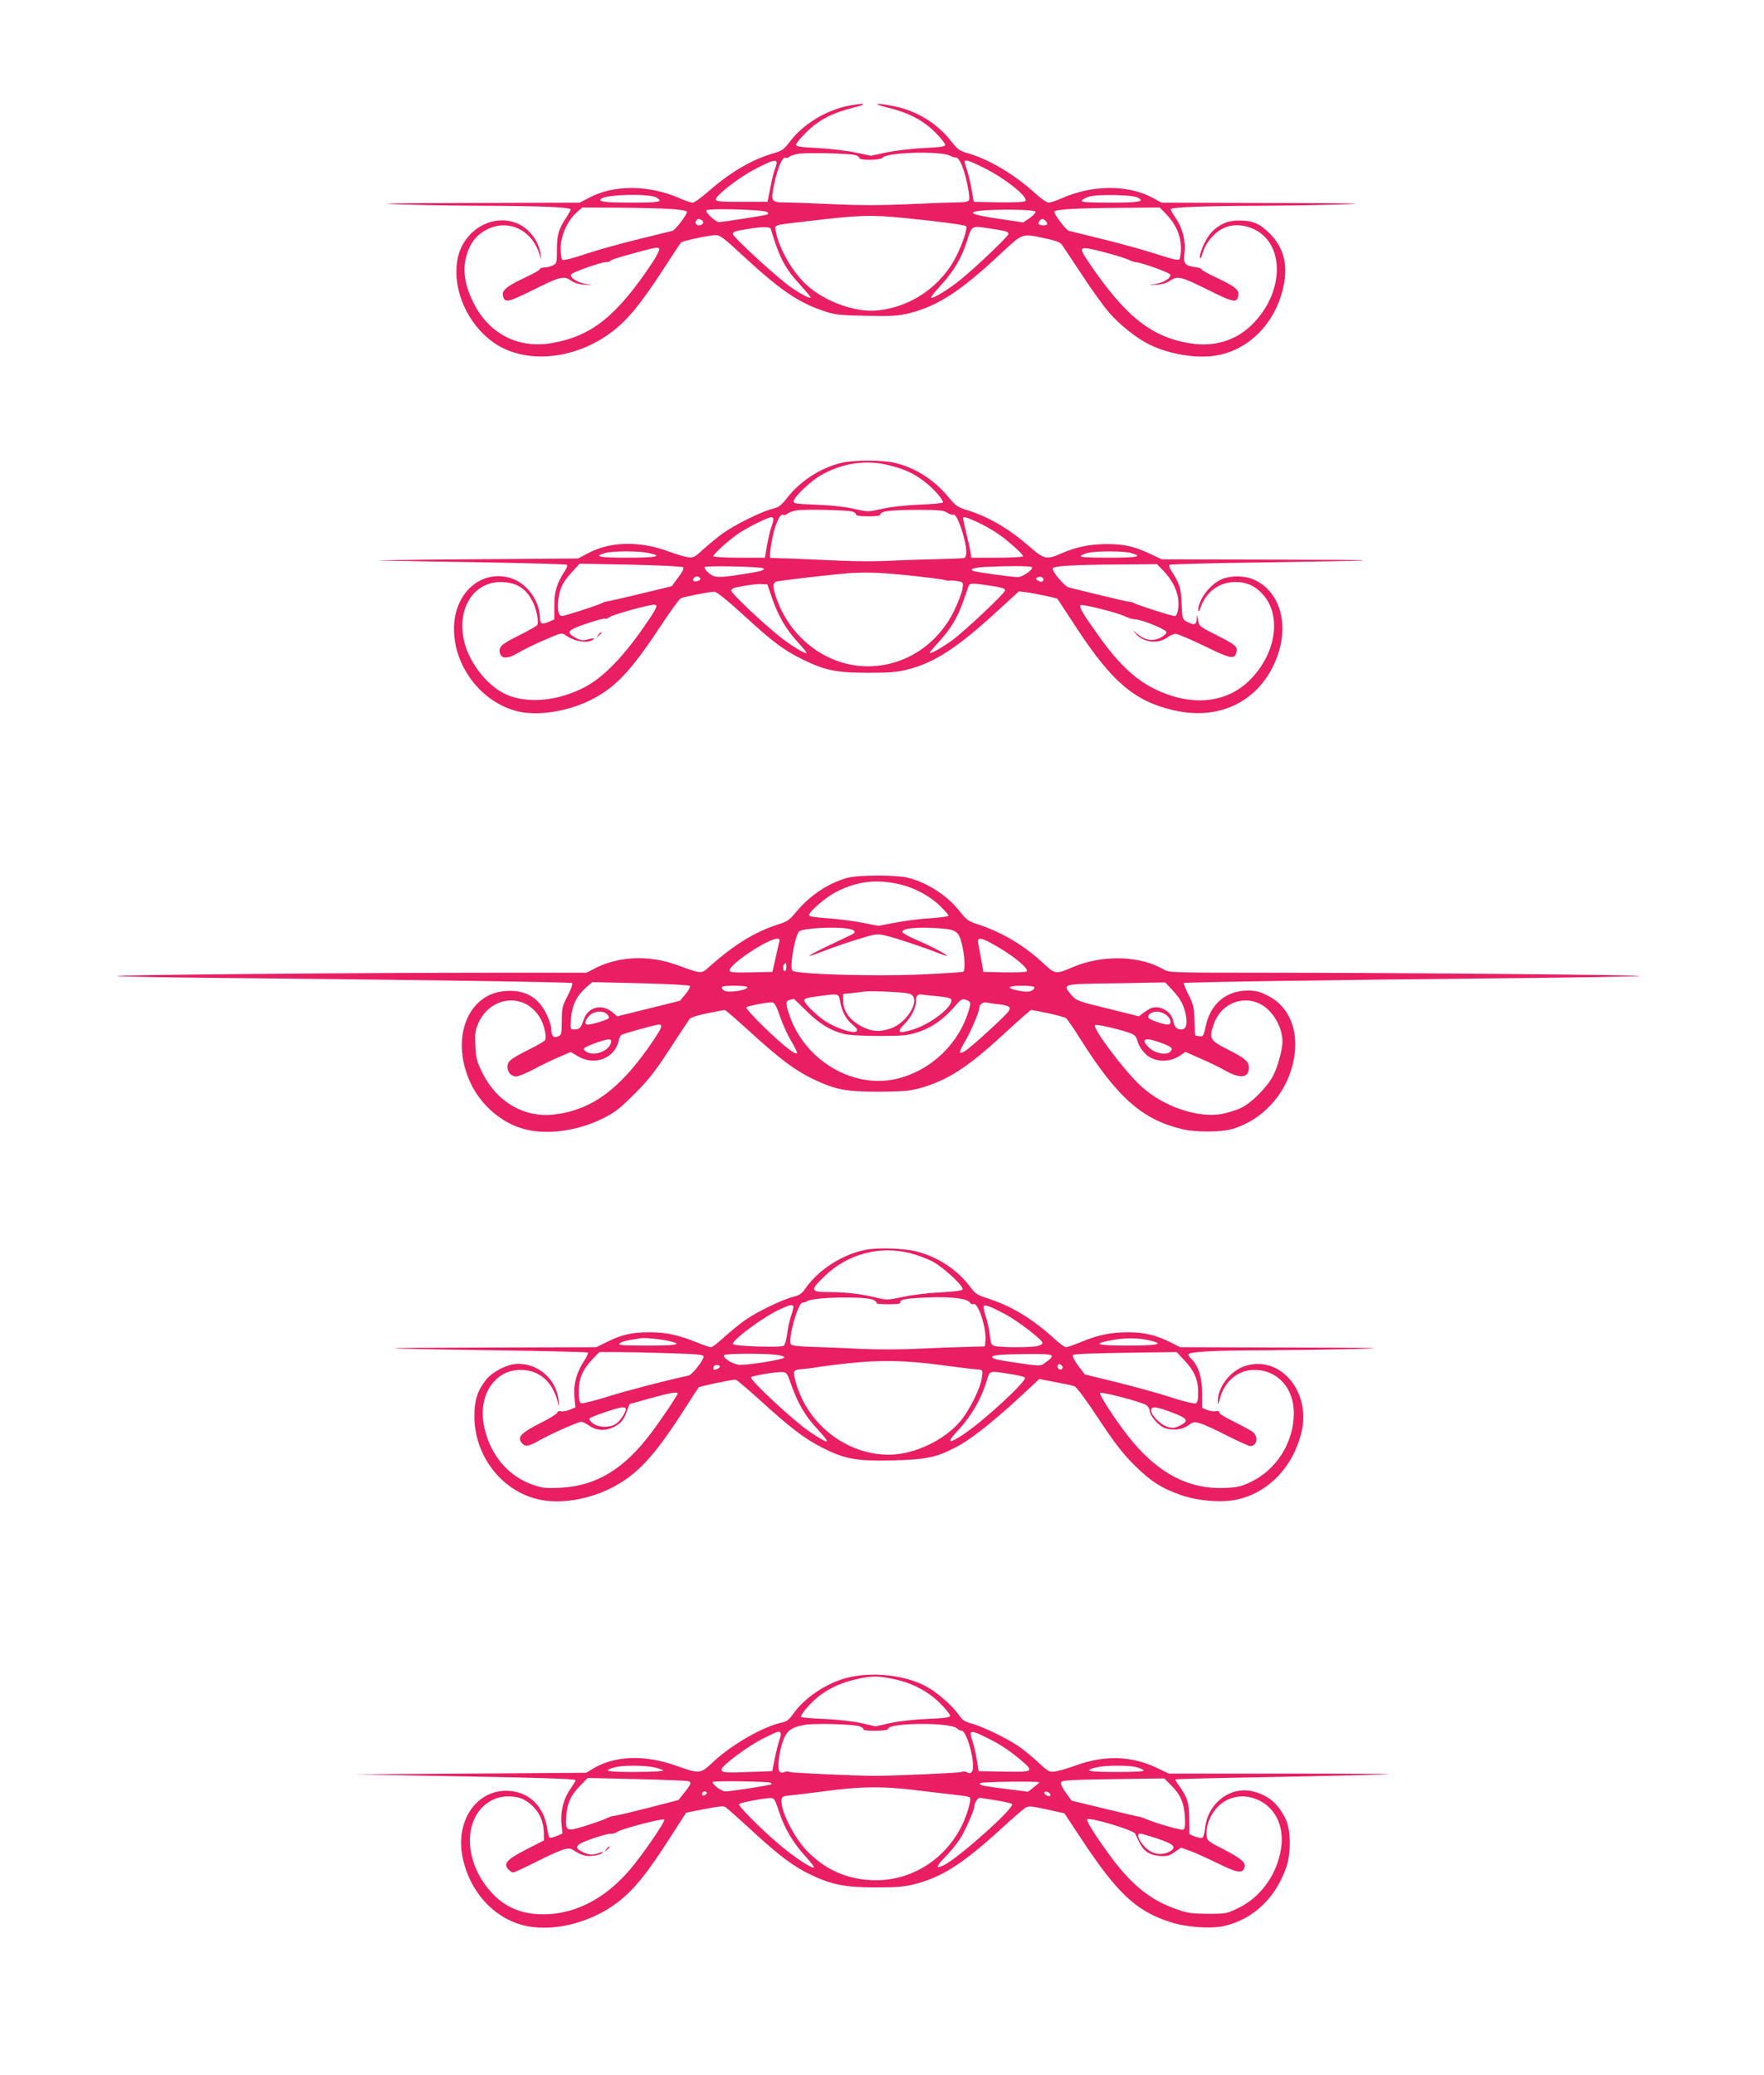 <?xml version="1.0" standalone="no"?>
<!DOCTYPE svg PUBLIC "-//W3C//DTD SVG 20010904//EN"
 "http://www.w3.org/TR/2001/REC-SVG-20010904/DTD/svg10.dtd">
<svg version="1.0" xmlns="http://www.w3.org/2000/svg"
 width="1088pt" height="1280pt" viewBox="0 0 1088 1280"
 preserveAspectRatio="xMidYMid meet">
<g transform="translate(0,1280) scale(0.1,-0.1)"
fill="#e91e63" stroke="none">
<path d="M5221 12145 c-134 -30 -267 -112 -347 -216 -39 -51 -51 -60 -102 -74
-136 -40 -266 -116 -403 -236 -43 -38 -86 -69 -97 -69 -11 0 -46 12 -78 26
-191 85 -410 86 -563 3 l-55 -29 -670 -2 c-460 -1 -608 -4 -471 -8 110 -4 349
-8 530 -9 365 -1 555 -9 555 -23 0 -5 -13 -28 -28 -51 -46 -68 -57 -106 -57
-197 0 -80 -1 -85 -25 -97 -14 -7 -37 -13 -52 -13 -16 0 -28 -4 -28 -10 0 -5
-33 -24 -72 -43 -122 -56 -160 -84 -156 -114 6 -54 26 -51 179 25 174 87 196
92 240 62 21 -15 49 -24 83 -26 l51 -3 -49 9 c-49 9 -94 40 -83 58 9 13 184
75 213 75 14 0 27 3 29 8 6 8 51 22 203 63 76 20 94 22 98 11 3 -7 -18 -49
-47 -92 -218 -325 -370 -446 -614 -489 -206 -37 -389 56 -484 247 -53 106 -68
196 -47 281 21 83 61 136 126 171 129 67 273 5 324 -141 l16 -47 -6 40 c-8 52
-35 103 -76 142 -100 96 -265 82 -365 -31 -54 -62 -78 -130 -78 -226 1 -187
120 -383 283 -465 204 -103 490 -55 698 115 85 69 164 168 290 361 58 90 110
168 114 173 10 10 173 45 215 46 25 0 52 -20 155 -116 235 -218 349 -297 501
-349 78 -27 97 -29 271 -33 165 -3 196 -1 270 17 171 44 310 133 548 355 153
142 138 137 285 106 60 -12 94 -25 103 -37 7 -10 62 -92 122 -183 59 -91 135
-196 168 -235 65 -76 168 -158 247 -198 128 -64 303 -92 427 -68 193 38 346
192 399 402 37 145 11 259 -80 349 -62 62 -106 80 -192 80 -68 0 -124 -26
-170 -77 -35 -39 -75 -131 -67 -155 3 -7 10 9 17 35 16 56 69 121 122 147 57
30 132 27 200 -7 191 -98 176 -405 -30 -596 -94 -88 -220 -125 -355 -107 -250
35 -414 165 -645 508 -63 94 -57 97 101 56 73 -19 142 -41 153 -48 11 -6 32
-13 46 -14 31 -2 189 -59 204 -73 16 -16 -29 -50 -81 -59 l-49 -9 51 3 c34 2
62 11 83 26 44 30 66 25 240 -62 153 -76 173 -79 179 -26 4 32 -25 54 -143
109 -47 22 -85 44 -85 48 0 5 -18 11 -40 14 -62 8 -72 21 -65 82 10 73 -10
156 -51 216 -19 28 -34 54 -34 58 0 13 205 21 555 22 182 1 422 5 535 9 141 4
-6 7 -471 8 l-675 2 -55 30 c-152 82 -372 81 -563 -4 -32 -14 -67 -26 -78 -26
-11 0 -48 25 -81 56 -130 118 -284 210 -418 249 -50 14 -63 23 -104 76 -85
108 -210 185 -347 213 -115 24 -147 17 -41 -8 129 -32 215 -77 291 -152 34
-34 62 -69 62 -77 0 -11 -25 -15 -127 -20 -71 -3 -174 -15 -230 -26 l-101 -22
-99 21 c-54 11 -158 23 -230 27 -106 5 -133 9 -133 20 0 8 28 43 63 77 75 75
161 120 290 152 103 25 68 32 -42 9z m52 -301 c15 -3 27 -12 27 -18 0 -17 132
-15 145 2 26 33 360 42 416 11 13 -7 30 -12 37 -11 7 2 22 -18 33 -44 25 -55
54 -196 46 -217 -4 -12 -24 -15 -81 -16 -41 0 -177 -5 -301 -11 -154 -7 -296
-7 -450 0 -124 6 -259 11 -300 11 -90 1 -92 5 -70 113 20 98 51 170 69 163 7
-3 19 0 25 6 6 6 30 14 53 18 47 9 306 3 351 -7z m-483 -49 c0 -8 -5 -24 -10
-37 -6 -13 -19 -63 -28 -113 l-18 -90 -160 0 c-132 0 -159 2 -159 15 0 25 147
139 248 190 103 53 127 59 127 35z m1270 -26 c133 -64 287 -186 264 -209 -7
-7 -69 -9 -164 -8 l-154 3 -13 74 c-7 41 -19 94 -28 119 -8 25 -15 49 -15 54
0 16 27 8 110 -33z m-2012 -187 c47 -27 20 -32 -157 -32 -166 0 -211 7 -180
26 42 26 292 30 337 6z m2970 -1 c45 -24 9 -31 -169 -31 -139 0 -180 3 -177
12 3 7 22 18 44 25 50 16 270 12 302 -6z m-2884 -70 c59 -3 101 -11 103 -17 4
-13 -72 -114 -90 -118 -7 -2 -100 -25 -207 -51 -107 -26 -255 -67 -329 -92
-86 -29 -137 -41 -143 -35 -6 6 -10 38 -10 72 0 75 43 171 98 219 l35 31 222
-1 c122 -1 267 -4 321 -8z m3061 -34 c58 -61 87 -128 89 -204 0 -34 -4 -67
-10 -73 -7 -7 -49 2 -145 34 -74 24 -222 65 -329 91 -107 26 -200 49 -207 51
-18 4 -94 105 -90 118 5 15 128 22 416 24 l234 2 42 -43z m-2463 15 c8 -8 8
-13 -3 -16 -16 -6 -274 -46 -295 -46 -20 0 -85 61 -78 72 9 15 361 5 376 -10z
m1655 2 c2 -6 -14 -23 -36 -39 l-40 -27 -148 22 c-141 21 -184 33 -152 44 48
17 370 17 376 0z m-806 -39 c203 -20 370 -42 377 -50 11 -10 -17 -98 -57 -180
-93 -189 -281 -320 -491 -340 -132 -13 -316 52 -429 152 -89 78 -176 227 -196
336 -8 42 -22 37 190 62 329 39 392 41 606 20z m-1252 -14 c18 -11 5 -31 -20
-31 -18 0 -26 20 -12 33 8 9 15 9 32 -2z m2119 -3 c18 -18 14 -28 -11 -28 -30
0 -40 10 -26 27 14 16 22 16 37 1z m-1694 -50 c53 -178 88 -245 184 -348 34
-38 62 -71 62 -74 0 -12 -56 17 -123 63 -83 58 -357 309 -357 328 0 14 15 18
100 32 83 13 130 13 134 -1z m1356 2 c96 -15 110 -19 110 -33 0 -14 -201 -206
-299 -285 -73 -59 -169 -117 -178 -108 -3 3 23 36 58 74 81 88 130 170 164
278 30 95 25 92 145 74z"/>
<path d="M5189 9945 c-129 -32 -250 -110 -332 -213 -39 -51 -53 -61 -94 -71
-68 -17 -237 -101 -308 -153 -33 -25 -86 -68 -118 -97 -52 -48 -60 -53 -95
-48 -20 3 -74 19 -120 36 -176 65 -358 62 -494 -11 l-63 -33 -685 -5 c-377 -3
-613 -7 -525 -8 88 -2 380 -7 648 -11 268 -5 491 -11 494 -15 4 -4 -1 -19 -11
-34 -52 -80 -67 -130 -67 -217 l0 -86 -35 -15 c-42 -18 -54 -12 -54 25 0 105
-83 217 -183 246 -183 53 -347 -95 -347 -314 0 -240 179 -464 407 -512 123
-25 301 5 438 74 147 74 240 171 412 429 68 104 132 192 141 197 19 10 177 41
209 41 13 0 78 -52 170 -136 191 -176 256 -224 378 -284 135 -66 207 -80 403
-80 125 0 176 4 238 20 169 42 311 135 570 374 l118 108 45 -5 c25 -3 79 -13
119 -22 l73 -17 124 -189 c216 -327 353 -443 589 -499 303 -73 562 69 653 358
59 190 0 373 -145 443 -63 31 -160 31 -218 1 -69 -36 -135 -128 -133 -186 0
-14 6 -7 15 19 34 96 115 155 214 155 71 0 126 -26 173 -81 109 -127 79 -349
-70 -509 -141 -153 -354 -182 -580 -80 -134 61 -238 157 -369 341 -97 136
-120 176 -110 186 9 9 229 -46 275 -69 19 -10 47 -18 61 -18 42 -1 195 -63
195 -80 0 -8 -17 -23 -38 -34 -47 -23 -94 -16 -139 21 l-33 27 24 -27 c47 -52
139 -60 194 -17 14 11 36 20 49 20 12 0 92 -34 177 -75 161 -79 186 -84 197
-38 9 34 -6 47 -128 108 -100 50 -103 53 -109 91 -6 38 -6 38 -8 7 -1 -37 -16
-42 -60 -18 -28 14 -29 16 -33 112 -4 99 -10 118 -68 210 -8 12 -11 25 -7 29
3 4 266 11 584 15 807 12 813 15 43 17 l-675 2 -63 30 c-106 50 -167 64 -277
64 -107 -1 -188 -18 -282 -59 -86 -38 -104 -35 -188 39 -133 116 -256 188
-398 232 -49 15 -65 27 -103 73 -91 111 -206 185 -335 216 -79 18 -253 18
-330 0z m295 -15 c99 -25 148 -48 216 -99 57 -43 123 -118 115 -131 -2 -4 -69
-10 -147 -13 -87 -4 -177 -14 -229 -26 -86 -19 -86 -19 -170 0 -50 12 -138 22
-219 25 -162 7 -164 7 -150 34 19 36 108 117 162 148 134 77 281 98 422 62z
m-226 -286 c12 -3 22 -11 22 -18 0 -7 26 -11 75 -11 52 0 75 4 75 12 0 20 66
28 230 28 133 0 160 -3 183 -18 15 -10 32 -15 37 -12 22 13 79 -154 80 -231 0
-18 -6 -34 -12 -36 -7 -2 -83 -5 -168 -7 -85 -2 -216 -6 -290 -10 -74 -4 -207
-4 -295 0 -88 4 -223 10 -300 13 -77 2 -142 5 -144 5 -9 2 11 134 29 186 22
64 38 88 52 79 5 -3 16 0 24 7 8 7 32 16 52 20 41 9 315 4 350 -7z m-488 -48
c0 -7 -6 -31 -14 -52 -7 -22 -19 -72 -26 -112 l-12 -72 -159 0 c-87 0 -159 4
-159 9 0 15 105 108 165 147 62 39 172 93 193 94 6 0 12 -6 12 -14z m1255 -15
c35 -16 89 -46 121 -67 63 -42 164 -131 164 -145 0 -5 -72 -9 -160 -9 l-159 0
-6 38 c-3 20 -15 73 -26 117 -10 44 -19 83 -19 88 0 13 19 8 85 -22z m-2025
-192 c93 -20 53 -29 -131 -29 -177 0 -211 7 -136 29 45 13 206 13 267 0z
m2972 1 c81 -23 48 -30 -133 -30 -134 0 -180 3 -172 11 6 6 26 15 45 19 49 12
217 11 260 0z m-2759 -89 c7 -7 -4 -29 -30 -63 l-40 -54 -194 -47 c-107 -26
-200 -47 -207 -47 -7 0 -20 -5 -30 -10 -21 -13 -230 -80 -247 -80 -28 0 -32
81 -10 158 11 35 32 69 68 108 l52 57 314 -6 c181 -4 319 -11 324 -16z m2964
-23 c48 -50 80 -110 89 -167 8 -52 -3 -111 -21 -111 -18 0 -237 70 -250 80 -5
4 -17 7 -25 7 -8 0 -91 19 -185 42 -93 23 -180 44 -192 47 -25 5 -106 100
-100 118 5 15 123 22 407 24 l236 2 41 -42z m-2468 16 c11 -11 -18 -19 -122
-35 -157 -25 -180 -24 -216 7 -17 14 -28 31 -25 36 7 10 352 3 363 -8z m1656
7 c8 -15 -59 -61 -88 -61 -27 0 -223 26 -266 36 -42 9 -9 23 64 27 154 7 284
7 290 -2z m-753 -51 c106 -11 202 -24 213 -27 11 -4 26 -6 34 -4 8 1 30 0 49
-4 34 -6 34 -7 28 -48 -3 -23 -27 -84 -52 -136 -104 -211 -307 -341 -532 -341
-242 0 -466 162 -557 403 -32 85 -32 115 -2 121 24 5 250 32 382 45 136 14
237 12 437 -9z m-1292 -20 c0 -11 -30 -21 -41 -14 -15 9 10 34 27 27 8 -3 14
-9 14 -13z m2114 -11 c-7 -11 -15 -11 -34 1 -13 9 -13 11 0 19 16 11 43 -5 34
-20z m-3256 -24 c49 -21 79 -51 107 -105 25 -50 40 -128 28 -146 -4 -6 -53
-34 -109 -62 -110 -55 -127 -70 -122 -104 6 -42 46 -45 108 -8 30 18 104 55
165 81 101 44 111 47 130 33 58 -43 147 -56 177 -26 6 6 -8 5 -32 -1 -35 -10
-46 -9 -78 8 -64 35 -54 47 64 88 58 20 110 34 116 31 5 -3 17 1 26 9 16 14
241 77 275 77 26 0 21 -15 -35 -98 -143 -214 -277 -354 -400 -415 -157 -79
-332 -97 -461 -47 -118 45 -235 186 -272 325 -52 202 50 374 223 375 29 0 69
-7 90 -15z m1586 -90 c38 -108 86 -190 160 -270 30 -32 53 -61 51 -63 -8 -8
-106 52 -173 107 -110 89 -292 262 -292 277 0 8 10 16 23 19 67 15 126 23 161
22 l39 -2 31 -90z m1326 85 c98 -15 112 -20 108 -34 -4 -19 -248 -249 -322
-303 -62 -46 -135 -87 -142 -81 -2 2 23 32 55 67 74 80 117 152 153 254 16 45
31 88 33 95 5 15 29 15 115 2z"/>
<path d="M3689 8883 c-13 -16 -12 -17 4 -4 9 7 17 15 17 17 0 8 -8 3 -21 -13z"/>
<path d="M5226 7385 c-117 -32 -231 -108 -317 -212 -40 -49 -54 -58 -115 -77
-136 -44 -259 -119 -409 -250 -64 -57 -45 -57 -220 5 -165 58 -348 50 -489
-21 l-59 -30 -542 0 c-879 0 -2447 -14 -2350 -21 50 -4 412 -10 805 -13 1134
-11 1989 -24 1999 -30 5 -3 -7 -38 -27 -77 -34 -65 -37 -78 -37 -156 0 -80 -2
-87 -23 -96 -29 -13 -42 3 -42 49 0 17 -14 58 -31 92 -51 103 -135 149 -254
139 -240 -19 -342 -311 -205 -583 64 -125 180 -225 308 -264 141 -44 338 -20
502 62 71 35 103 60 191 148 86 85 127 137 217 275 61 94 117 178 124 188 8
11 47 24 112 37 54 11 102 20 106 20 5 0 73 -59 152 -131 188 -171 283 -243
393 -295 139 -66 200 -78 405 -78 148 1 187 4 254 22 164 45 291 126 500 318
65 60 134 122 152 137 l34 28 101 -20 c56 -12 108 -26 115 -32 7 -6 48 -65 90
-132 226 -358 381 -494 626 -552 84 -20 240 -19 309 1 183 54 328 210 374 405
44 187 -16 348 -157 418 -48 25 -74 31 -122 31 -135 -1 -231 -83 -260 -222
-12 -57 -15 -63 -37 -60 -12 1 -25 4 -27 6 -2 3 -4 44 -5 93 -2 80 -6 96 -36
156 -19 37 -32 70 -29 73 6 6 861 19 1998 30 393 4 758 10 810 13 104 7 -1471
21 -2351 21 -529 0 -549 1 -582 20 -145 86 -377 92 -559 15 -107 -46 -109 -46
-185 25 -119 110 -252 189 -403 239 -57 18 -70 28 -107 75 -75 98 -199 180
-320 211 -73 19 -307 19 -377 0z m329 -41 c87 -21 182 -72 242 -131 29 -28 53
-55 53 -61 0 -5 -50 -12 -111 -16 -60 -3 -158 -16 -216 -27 l-106 -20 -102 20
c-55 11 -151 23 -213 27 -77 5 -112 11 -112 19 0 22 105 112 166 143 135 68
251 81 399 46z m-327 -272 c49 -8 57 -22 21 -39 -13 -6 -77 -37 -143 -68 -65
-31 -116 -58 -114 -60 2 -3 44 11 94 31 49 19 141 51 204 70 107 33 118 35
168 24 56 -12 242 -74 330 -109 28 -11 52 -19 52 -17 0 9 -99 61 -184 97 -50
21 -91 44 -91 51 0 20 80 30 192 24 139 -7 154 -15 175 -96 18 -70 23 -166 9
-174 -4 -3 -124 -11 -264 -17 -293 -13 -775 2 -790 24 -18 27 18 227 44 243
31 19 215 29 297 16z m-422 -84 c-4 -13 -11 -45 -17 -73 -6 -27 -14 -63 -18
-80 l-7 -30 -132 -3 c-109 -2 -132 0 -132 12 0 39 233 194 294 196 14 0 17 -5
12 -22z m1338 -23 c112 -64 204 -141 188 -157 -5 -5 -67 -7 -138 -6 l-129 3
-12 70 c-7 39 -16 85 -19 103 -9 45 13 43 110 -13z m-1294 -130 c0 -14 -4 -25
-10 -25 -11 0 -14 33 -3 43 11 11 13 8 13 -18z m-596 -116 c5 -5 -5 -26 -25
-50 l-35 -42 -193 -48 -194 -48 -28 24 c-67 56 -152 35 -179 -45 -17 -51 -25
-60 -59 -60 -23 0 -24 2 -19 69 6 80 35 139 94 191 l37 32 296 -7 c163 -4 300
-11 305 -16z m2979 -28 c49 -53 71 -94 82 -159 9 -55 -1 -82 -29 -82 -29 0
-42 15 -51 57 -12 56 -84 95 -136 74 -13 -6 -35 -20 -49 -30 l-25 -20 -193 48
c-182 44 -194 49 -222 81 -57 67 -53 69 153 73 100 1 237 3 303 5 l121 2 46
-49z m-2623 20 c0 -20 -125 -38 -146 -20 -27 23 -13 29 66 29 44 0 80 -4 80
-9z m1770 0 c0 -21 -31 -33 -72 -26 -105 16 -107 35 -3 35 41 0 75 -4 75 -9z
m-773 -40 c80 -21 -3 -177 -114 -215 -62 -21 -109 -20 -163 5 -83 38 -130 98
-130 168 l0 40 53 5 c28 3 66 8 82 10 41 6 238 -4 272 -13z m-425 -48 c10 -62
36 -110 76 -143 26 -22 33 -33 25 -41 -17 -17 -125 18 -191 61 -56 36 -132
111 -132 130 0 12 23 17 115 29 98 12 98 12 107 -36z m601 32 c52 -5 80 -11
84 -20 15 -42 -125 -152 -238 -186 -89 -27 -102 -18 -50 35 44 45 71 100 71
145 0 30 13 42 40 36 8 -2 50 -6 93 -10z m-807 -93 c81 -80 152 -122 235 -141
24 -6 119 -11 210 -11 138 0 178 3 230 20 95 29 170 82 252 178 22 26 33 32
50 26 35 -10 37 -17 22 -67 -63 -211 -239 -375 -451 -423 -267 -59 -559 116
-654 391 -26 75 -25 93 3 98 12 2 22 5 23 6 1 0 37 -34 80 -77z m-1741 49 c45
-20 89 -66 109 -115 18 -43 27 -99 18 -112 -4 -6 -45 -31 -92 -54 -120 -60
-140 -76 -140 -110 0 -35 23 -60 55 -60 12 0 60 20 106 44 46 25 117 59 157
76 l72 31 46 -27 c103 -61 227 -11 251 99 3 15 10 30 15 33 15 9 212 64 230
64 28 0 22 -17 -33 -99 -202 -299 -378 -429 -615 -456 -182 -20 -350 78 -439
258 -34 69 -39 89 -43 166 -4 74 -1 95 18 139 51 118 178 172 285 123z m4530
0 c80 -36 145 -142 145 -235 0 -50 -28 -153 -56 -208 -36 -72 -132 -169 -198
-201 -30 -15 -86 -32 -124 -39 -148 -25 -360 48 -495 173 -100 91 -301 358
-283 376 8 8 169 -30 223 -52 22 -9 33 -22 38 -44 7 -35 46 -86 78 -103 60
-32 133 -26 190 14 l28 20 93 -41 c52 -22 122 -57 156 -76 91 -51 143 -44 143
21 0 37 -25 57 -133 112 -108 55 -114 65 -84 154 40 120 168 180 279 129z
m-2955 -78 c15 -45 46 -114 69 -153 24 -39 40 -74 37 -77 -11 -11 -86 48 -203
161 -65 63 -114 118 -110 122 9 10 133 33 161 31 13 -2 25 -23 46 -84z m1353
72 c62 -8 73 -16 59 -41 -14 -25 -243 -234 -274 -250 -37 -19 -36 -6 6 65 35
61 86 180 86 203 0 22 23 39 45 34 11 -2 46 -8 78 -11z m-2419 -61 c9 -8 14
-19 11 -24 -6 -10 -104 -40 -129 -40 -24 0 -19 27 9 55 28 29 85 34 109 9z
m3450 -5 c30 -24 35 -59 8 -59 -26 0 -111 30 -118 41 -10 18 18 39 51 39 18 0
44 -9 59 -21z m-3424 -160 c0 -57 -105 -101 -156 -65 -24 18 -19 23 58 52 70
25 98 29 98 13z m3387 -10 c72 -27 80 -34 62 -55 -21 -25 -93 -13 -130 22 -58
55 -30 69 68 33z"/>
<path d="M5335 5090 c-140 -28 -289 -124 -366 -236 -23 -33 -37 -44 -76 -53
-65 -16 -217 -89 -290 -139 -33 -22 -92 -70 -132 -106 -39 -36 -77 -66 -85
-66 -8 0 -48 13 -89 30 -113 45 -184 61 -282 62 -110 1 -179 -13 -268 -58
l-69 -34 -671 -2 c-771 -2 -766 -5 36 -17 318 -4 580 -11 583 -14 4 -3 -8 -28
-25 -54 -45 -68 -65 -143 -58 -221 l6 -63 -35 -15 c-20 -8 -44 -12 -54 -9 -11
3 -20 0 -23 -9 -4 -9 -51 -38 -106 -65 -112 -57 -139 -83 -117 -116 21 -31 41
-30 109 8 75 43 243 117 262 117 8 0 31 -11 51 -25 45 -31 100 -33 153 -6 42
22 62 47 80 104 7 20 14 37 16 37 2 0 59 16 126 35 113 32 169 42 169 30 0
-10 -97 -155 -161 -240 -169 -227 -341 -331 -564 -342 -85 -4 -110 -2 -164 17
-140 47 -245 158 -292 310 -38 120 -25 234 34 311 45 59 105 89 179 89 113 0
196 -72 228 -197 9 -37 10 -37 5 11 -14 136 -141 239 -275 221 -59 -8 -141
-54 -174 -98 -53 -69 -70 -125 -70 -222 0 -231 149 -439 362 -505 135 -42 318
-19 477 59 159 79 264 190 442 466 53 83 99 153 102 157 6 7 202 48 228 48 6
0 71 -55 145 -122 189 -172 278 -241 388 -297 143 -72 209 -84 438 -79 203 5
262 17 382 78 106 54 264 182 487 393 l33 31 97 -19 c54 -10 108 -21 120 -26
13 -5 73 -85 149 -201 98 -148 148 -213 218 -283 104 -103 169 -145 293 -188
104 -36 249 -47 341 -27 193 42 345 198 398 410 63 251 -124 479 -341 416 -95
-28 -177 -133 -174 -225 0 -18 5 -10 13 22 29 108 112 177 213 177 142 0 243
-111 243 -266 0 -182 -107 -351 -269 -427 -55 -26 -81 -32 -156 -35 -228 -10
-422 95 -599 322 -81 103 -179 256 -171 264 9 9 254 -55 283 -74 12 -8 22 -22
22 -32 0 -30 47 -88 86 -107 47 -22 115 -16 156 15 28 20 34 21 71 10 22 -6
97 -40 166 -76 70 -35 134 -64 142 -64 42 0 52 58 16 87 -13 10 -65 38 -115
63 -51 24 -92 50 -92 57 0 9 -8 12 -22 8 -13 -2 -36 1 -53 8 l-30 13 0 90 c0
95 -25 173 -66 210 -10 9 -19 22 -19 29 0 17 140 25 480 26 157 1 407 5 555 8
214 6 129 8 -408 9 l-678 2 -57 29 c-89 45 -165 63 -261 63 -108 0 -184 -15
-289 -58 -45 -19 -89 -34 -97 -34 -8 0 -43 25 -77 57 -138 124 -261 197 -406
244 -65 21 -78 29 -108 71 -77 104 -198 184 -329 218 -82 21 -240 26 -320 10z
m279 -20 c43 -11 105 -34 139 -52 66 -35 191 -151 184 -171 -2 -8 -47 -14
-138 -19 -74 -3 -177 -16 -231 -28 -90 -19 -101 -20 -155 -6 -95 24 -196 36
-297 36 -120 0 -123 9 -28 100 140 135 338 188 526 140z m-225 -289 c12 -7 20
-15 17 -19 -2 -4 31 -7 74 -7 54 0 76 3 73 11 -7 18 32 25 172 31 140 6 244
-7 257 -32 5 -8 15 -12 23 -9 28 11 81 -152 73 -226 l-3 -35 -105 -3 c-58 -1
-193 -6 -300 -11 -115 -6 -265 -6 -365 -1 -93 5 -225 10 -293 12 -78 2 -127 7
-133 15 -22 26 42 258 71 258 8 0 21 4 28 9 42 26 364 32 411 7z m-496 -37 c3
-3 -3 -29 -13 -58 -10 -29 -21 -80 -25 -114 -4 -33 -13 -66 -21 -73 -16 -13
-314 -3 -314 11 0 28 193 170 293 215 55 25 70 29 80 19z m1297 -45 c83 -43
240 -163 240 -183 0 -8 -17 -16 -37 -20 -49 -8 -211 -8 -251 0 -28 6 -30 9
-37 68 -3 33 -15 86 -25 116 -10 30 -16 58 -13 63 7 11 37 1 123 -44z m-2067
-170 c93 -21 58 -29 -130 -29 -165 1 -186 2 -169 15 10 8 39 17 65 20 25 4 53
8 61 10 22 5 117 -4 173 -16z m2980 0 c78 -20 35 -29 -143 -29 -184 0 -225 9
-127 29 102 21 186 21 270 0z m-2975 -76 c167 -5 212 -9 212 -20 0 -23 -71
-113 -93 -118 -124 -26 -386 -94 -503 -131 -80 -25 -153 -43 -160 -40 -10 4
-14 25 -14 73 0 80 23 135 85 200 l42 43 110 0 c60 0 205 -3 321 -7z m3176
-43 c63 -67 86 -120 86 -198 0 -49 -4 -64 -16 -69 -9 -3 -80 14 -158 40 -77
25 -228 66 -333 92 l-192 47 -42 55 c-23 32 -37 59 -32 64 8 8 112 12 479 17
l161 2 47 -50z m-2525 34 c38 -4 60 -11 58 -18 -4 -11 -199 -44 -270 -45 -40
-1 -112 42 -101 60 6 10 222 12 313 3z m1706 -5 c7 -10 -6 -23 -50 -53 -17
-12 -39 -11 -145 5 -154 23 -170 27 -170 39 0 12 54 16 222 18 88 1 139 -2
143 -9z m-680 -59 c151 -20 190 -25 234 -28 22 -2 23 -5 17 -49 -8 -64 -73
-195 -129 -265 -99 -120 -282 -208 -437 -211 -275 -4 -527 199 -589 476 -10
44 -6 48 57 53 26 2 58 6 72 9 14 3 102 15 195 25 199 22 352 20 580 -10z
m745 -24 c-13 -13 -35 7 -25 24 5 8 11 8 21 -1 10 -8 12 -15 4 -23z m-2110 15
c0 -5 -7 -12 -16 -15 -22 -9 -24 -8 -24 9 0 8 9 15 20 15 11 0 20 -4 20 -9z
m440 -112 c40 -113 86 -193 157 -269 95 -103 85 -107 -47 -19 -92 62 -371 321
-358 334 9 9 157 34 192 32 28 -2 32 -8 56 -78z m1343 67 c48 -7 92 -17 98
-23 18 -18 -259 -273 -385 -355 -83 -54 -98 -48 -40 15 93 98 152 198 190 320
20 65 12 62 137 43z m-2363 -216 c0 -21 -30 -69 -56 -89 -37 -29 -111 -29
-148 0 -16 12 -24 25 -19 30 13 13 174 67 201 68 12 1 22 -4 22 -9z m3370 -23
c96 -36 105 -52 47 -81 -33 -16 -45 -17 -77 -7 -42 13 -100 71 -100 101 0 28
29 25 130 -13z"/>
<path d="M5221 2450 c-128 -34 -262 -125 -331 -225 -20 -29 -39 -44 -59 -48
-119 -24 -315 -135 -433 -246 -79 -74 -83 -74 -229 -22 -191 68 -376 62 -509
-17 l-45 -27 -715 -5 -715 -5 430 -8 c718 -12 935 -19 935 -28 0 -5 -14 -28
-30 -51 -43 -60 -64 -138 -57 -215 l6 -63 -35 -15 c-20 -8 -40 -13 -44 -10 -4
2 -10 25 -14 51 -19 144 -117 236 -251 238 -192 1 -318 -191 -271 -414 43
-206 187 -367 371 -415 176 -46 413 11 582 139 102 77 185 180 337 418 l88
137 51 10 c147 29 176 33 190 25 9 -5 79 -67 157 -139 182 -167 264 -228 375
-281 130 -61 209 -76 400 -76 129 0 175 4 240 21 166 43 292 124 525 336 72
66 141 126 154 134 20 12 37 11 132 -10 l109 -24 100 -151 c226 -343 340 -450
550 -519 98 -33 254 -44 336 -25 181 42 320 175 385 370 27 81 25 220 -3 282
-46 100 -108 154 -205 178 -139 35 -279 -73 -295 -226 -3 -31 -11 -58 -18 -60
-7 -3 -27 1 -46 8 l-33 14 -1 95 c0 98 -12 136 -68 211 -11 15 -19 30 -16 32
2 3 299 10 659 16 360 7 657 14 659 16 2 2 -303 4 -678 4 l-682 0 -76 36
c-156 74 -320 79 -501 13 -48 -17 -104 -34 -125 -36 -34 -5 -42 -1 -102 55
-36 34 -92 80 -126 103 -75 50 -227 123 -291 139 -37 10 -53 20 -74 52 -41 58
-136 141 -204 177 -132 70 -333 91 -489 51z m287 -6 c114 -23 215 -75 290
-150 34 -34 62 -69 62 -77 0 -11 -27 -15 -142 -20 -88 -4 -177 -14 -230 -26
l-88 -20 -87 20 c-52 12 -146 22 -230 26 -79 3 -143 9 -143 13 0 20 67 95 119
134 68 49 139 80 231 100 86 19 126 19 218 0z m-205 -293 c16 -6 26 -15 23
-19 -3 -5 30 -8 74 -8 43 1 78 5 77 10 -8 41 395 44 428 3 6 -6 17 -12 25 -12
35 0 91 -216 65 -252 -9 -12 -16 -13 -31 -5 -10 6 -25 7 -34 2 -12 -6 -390
-23 -530 -24 -119 0 -517 18 -530 24 -8 5 -22 4 -30 0 -9 -5 -22 -5 -30 0 -18
11 -7 119 20 193 23 62 50 82 130 97 58 12 307 5 343 -9z m-489 -40 c4 -5 1
-22 -5 -38 -6 -15 -19 -66 -29 -113 l-17 -85 -139 -5 c-151 -6 -174 -4 -174
15 0 23 161 143 254 190 97 48 102 50 110 36z m1281 -34 c73 -36 133 -76 203
-135 82 -70 77 -73 -105 -70 l-157 3 -12 75 c-7 41 -20 94 -28 117 -22 64 -10
65 99 10z m-2062 -178 c31 -7 57 -16 57 -20 0 -5 -80 -9 -177 -9 -174 0 -201
6 -123 28 49 14 176 14 243 1z m2971 2 c21 -5 43 -14 49 -20 8 -8 -40 -11
-168 -11 -177 0 -209 8 -120 29 52 12 190 13 239 2z m-2761 -87 c24 -7 22 -16
-21 -70 l-37 -47 -185 -48 c-102 -26 -195 -48 -207 -49 -12 0 -34 -7 -50 -15
-15 -8 -74 -29 -131 -47 -122 -38 -125 -36 -119 62 5 78 29 130 89 189 l43 44
300 -7 c165 -4 308 -10 318 -12z m2980 -26 c59 -59 80 -109 85 -195 3 -58 1
-74 -11 -79 -14 -5 -179 43 -237 69 -14 6 -32 12 -40 12 -8 1 -104 24 -213 50
l-198 48 -35 49 c-20 26 -33 55 -30 63 5 15 38 17 479 23 l158 2 42 -42z
m-2474 16 c8 -2 12 -7 9 -10 -6 -6 -251 -44 -284 -44 -26 0 -90 50 -76 59 11
7 330 3 351 -5z m1661 2 c0 -3 -16 -17 -35 -31 l-34 -27 -133 17 c-151 19
-171 23 -163 36 6 9 365 13 365 5z m-690 -57 c85 -10 177 -21 204 -24 28 -3
53 -8 58 -13 11 -11 -17 -108 -52 -178 -110 -216 -326 -344 -560 -331 -154 8
-282 67 -391 178 -78 81 -159 237 -159 308 0 26 4 30 38 35 20 2 44 5 52 5 8
1 66 8 128 16 287 39 406 40 682 4z m-1360 -8 c0 -5 -7 -11 -15 -15 -9 -3 -15
0 -15 9 0 8 7 15 15 15 8 0 15 -4 15 -9z m2118 -9 c3 -9 -2 -13 -14 -10 -9 1
-19 9 -22 16 -3 9 2 13 14 10 9 -1 19 -9 22 -16z m-3250 -31 c77 -40 124 -115
126 -200 l1 -53 -109 -56 c-119 -61 -143 -87 -111 -122 10 -11 23 -20 30 -20
6 0 68 28 137 63 165 83 203 95 231 77 55 -35 80 -42 124 -37 25 2 50 10 56
16 9 10 5 10 -16 2 -39 -15 -63 -14 -103 5 -59 28 -45 47 60 83 52 18 102 31
113 30 10 -2 29 4 43 13 31 19 278 84 287 74 9 -9 -134 -218 -213 -310 -162
-190 -363 -286 -569 -273 -135 8 -237 65 -321 179 -146 199 -122 450 51 529
53 25 135 24 183 0z m4543 -9 c103 -53 152 -168 129 -302 -26 -155 -125 -292
-258 -357 -75 -37 -78 -38 -191 -38 -101 1 -127 4 -196 29 -154 53 -271 146
-394 310 -88 117 -164 236 -156 244 14 15 284 -66 296 -88 4 -8 16 -33 26 -54
27 -55 62 -78 125 -84 45 -3 59 0 93 24 l40 27 50 -18 c28 -9 105 -44 172 -77
127 -62 156 -67 169 -26 9 29 -20 54 -133 113 -97 49 -98 51 -101 89 -2 22 4
59 14 84 51 135 190 189 315 124z m-2967 -64 c34 -106 91 -201 168 -283 33
-36 54 -65 46 -65 -21 0 -120 66 -197 130 -116 96 -272 253 -263 262 9 9 144
35 193 37 24 1 28 -6 53 -81z m1340 67 c49 -8 93 -18 98 -23 20 -20 -324 -328
-420 -377 -54 -26 -50 -9 10 53 31 31 72 82 91 112 33 53 87 177 87 200 0 19
20 50 33 50 7 0 52 -7 101 -15z m994 -236 c97 -32 118 -50 86 -74 -34 -24 -82
-28 -122 -8 -53 26 -107 113 -70 113 7 0 55 -14 106 -31z"/>
<path d="M3739 1393 c-13 -16 -12 -17 4 -4 16 13 21 21 13 21 -2 0 -10 -8 -17
-17z"/>
</g>
</svg>
